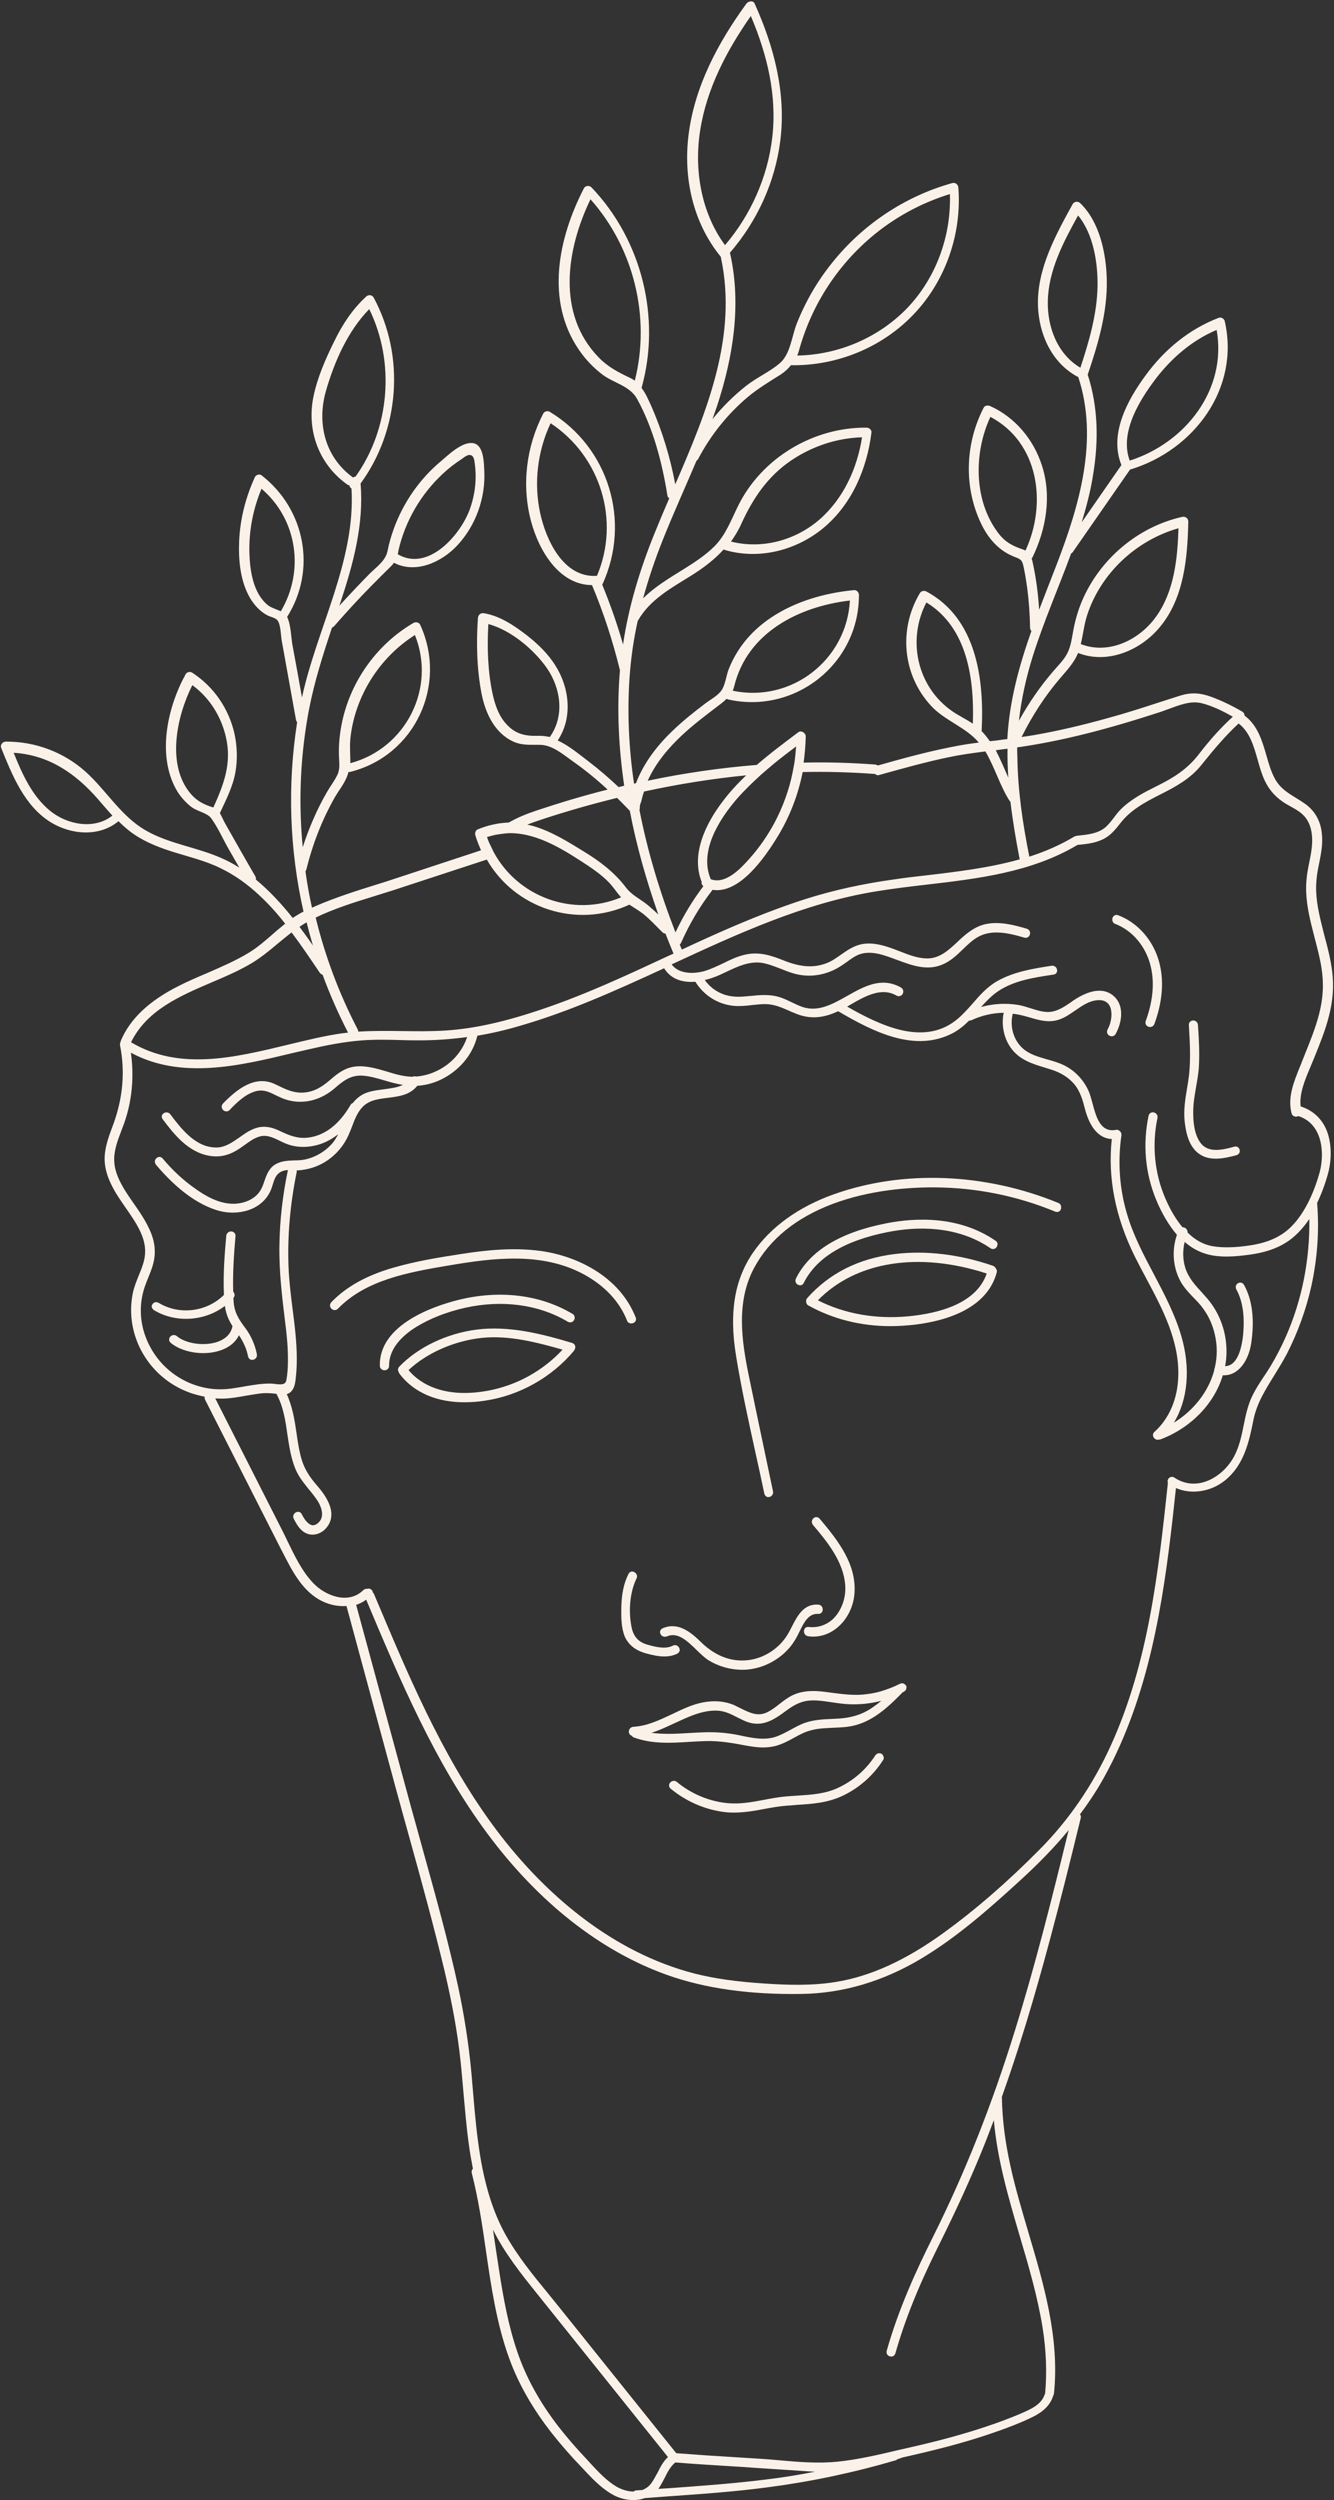 <?xml version="1.0" encoding="UTF-8" standalone="no"?><svg xmlns="http://www.w3.org/2000/svg" xmlns:xlink="http://www.w3.org/1999/xlink" fill="#faf2e9" height="1297.2" id="Layer_1" preserveAspectRatio="xMidYMid meet" version="1.1" viewBox="-0.8 -0.7 692.2 1297.2" width="692.2" x="0" xml:space="preserve" y="0" zoomAndPan="magnify"><rect x="-0.8" y="-0.7" width="692.2" height="1297.2" fill="#333333" stroke="none"/><g id="change1_1"><path d="M326.8,686c0.3,0,0.7-0.1,1-0.2c1.2-0.5,1.7-1.7,1.3-2.8v0c-8.5-21.7-31-32.1-49.3-34.6c-14.4-2-29-0.3-40.2,1.4 c-12.5,1.9-24.7,3.9-36.4,7.3c-13.9,4-24.4,9.9-32.1,17.9c-0.9,1-0.9,2.4,0.1,3.4c1,0.9,2.4,0.9,3.3,0 c14.6-15.1,36.8-18.9,56.4-22.3l0.7-0.1c23.8-4.1,48.8-7.1,70.3,4.4c7.6,4.1,17.7,11.5,22.7,24.2C324.9,685.5,325.8,686,326.8,686z" fill="inherit"/><path d="M548.4,623.5L548.4,623.5c-38-15.6-80.4-17.3-116.3-4.6c-18.4,6.5-33,17-42.2,30.4c-9.6,14.1-12.4,31-8.8,53.3 c2.7,16.7,6.4,33.6,10,50c1.6,7.1,3.2,14.5,4.7,21.7c0.2,0.8,0.7,1.4,1.4,1.7c0.2,0.1,0.5,0.1,0.7,0.1c0.6,0,1.2-0.2,1.7-0.7 c0.6-0.6,0.9-1.4,0.7-2.3c-1.4-6.5-2.7-13-4.1-19.5c-2.8-13.3-5.7-27.1-8.5-40.7c-3.6-17.7-6.7-38,2.8-55.7 c8-14.9,21.7-26,40.7-33.2c19.4-7.3,39.8-8.7,53.5-8.6c21.3,0.2,42.2,4.4,62.1,12.6c0.8,0.3,1.5,0.2,2.1-0.2c0.7-0.5,1-1.4,0.9-2.3 C549.8,624.6,549.2,623.8,548.4,623.5z" fill="inherit"/><path d="M342.7,848.1c0.7,0.5,1.6,0.6,2.5,0.3c5.6-2.5,10.6,2.3,15.4,7c2.1,2,4,3.9,6,5.2c5.2,3.3,11.5,5.1,17.7,5.1 c1.6,0,3.3-0.1,4.9-0.4c7.1-1.1,14.1-4.9,19-10.3c2.3-2.5,4.1-5.4,6-9.4c2.1-4.3,4.5-9.2,9.5-8.9c0.8,0.1,1.6-0.3,2-0.9 c0.5-0.7,0.5-1.7,0.2-2.5c-0.4-0.8-1.1-1.3-2-1.4c-7.7-0.6-11,5.9-13.9,11.6c-0.6,1.1-1.1,2.2-1.7,3.2c-4.3,7.6-12.3,13-20.9,14 c-11,1.3-19.3-4.3-24.3-9.2c-5.5-5.4-12.1-10.8-20.1-7.3c-0.7,0.3-1.2,0.9-1.3,1.7C341.6,846.7,342,847.6,342.7,848.1z" fill="inherit"/><path d="M334.8,857.3c3,0.8,6.1,1.5,9.1,1.5c2.3,0,4.6-0.4,6.8-1.5c0.7-0.4,1.2-1.1,1.2-1.8c0-0.9-0.4-1.7-1.2-2.2 c-0.7-0.5-1.6-0.5-2.4-0.1c-3.7,1.9-8.6,0.8-13.4-0.6c-4.4-1.3-6.9-4.1-7.9-8.6c-1.9-8.7-0.9-18.8,2.5-25.7 c0.7-1.4-0.1-2.7-1.2-3.3c-1.2-0.6-2.4-0.2-3,1c-2.4,4.8-3.5,10.1-3.7,16.9c-0.1,5.5-0.1,10.9,1.8,15.6 C325.4,852.9,329.1,855.8,334.8,857.3z" fill="inherit"/><path d="M418.8,843.5c-1.2-0.2-2.3,0.6-2.4,1.9c-0.2,1.3,0.6,2.7,2.2,2.9c0.8,0.1,1.6,0.2,2.5,0.2c4.6,0,8.9-1.6,12.6-4.7 c5.2-4.3,8.5-11.1,8.9-18.1c0.9-14.7-8.1-26.6-18.1-38.4c-0.5-0.6-1.3-0.9-2-0.8c-0.8,0.1-1.6,0.8-1.9,1.6 c-0.3,0.8-0.1,1.7,0.4,2.4c7.1,8.4,16,19,16.8,31.6c0.4,6.6-2.1,13.2-6.5,17.4C427.8,842.6,423.5,844,418.8,843.5z" fill="inherit"/><path d="M468.5,873.1c-0.7-0.5-1.6-0.5-2.4-0.1c-3.1,1.6-6.3,2.8-9.6,3.8s-6.5,1.5-9.9,1.8c-5.4,0.4-10.5-0.3-16-1 c-1-0.1-2-0.3-3-0.4c-5.4-0.7-11.6-1-17.3,1.8c-2.5,1.2-4.6,2.9-6.7,4.5c-2,1.6-3.9,3-6,4.1c-5.1,2.6-9.2,0.5-14.1-1.9 c-1-0.5-2-1-3-1.5c-4.9-2.2-10.4-2.7-16.4-1.6c-5.8,1.1-11.1,3.7-16.3,6.2c-6.6,3.1-12.9,6.1-20,6.5c-1.3,0.1-2.3,1.2-2.3,2.5 c0,1,0.6,1.9,1.5,2.1c0.3,0.5,0.7,0.8,1.3,1c9.4,3.4,19.3,2.8,28.8,2.2c2.7-0.2,5.6-0.3,8.3-0.4c7.3-0.2,14.4,1.1,20.7,2.3 c2.8,0.5,5.9,1,9,1c2.9,0,5.9-0.4,8.8-1.5c2.5-0.9,4.9-2.2,7.1-3.4c2.9-1.6,5.6-3.1,8.7-3.9c3.8-1.1,7.8-1.2,11.7-1.4 c2.4-0.1,4.9-0.2,7.4-0.5c11.8-1.5,20.1-9.1,28.4-17.5c0.1-0.1,0.2-0.2,0.2-0.3c0.3-0.1,0.6-0.3,0.9-0.5c0.8-0.4,1.2-1.1,1.2-1.8 C469.8,874.5,469.3,873.6,468.5,873.1z M451,885.9c-4.6,3-9.8,4.6-16.1,5.1c-1.3,0.1-2.6,0.1-3.9,0.2c-4.5,0.2-9.2,0.4-13.7,1.9 c-2.8,0.9-5.4,2.4-8,3.8c-2.2,1.2-4.5,2.4-6.8,3.3c-6.1,2.3-12.5,1-18.7-0.3l-0.4-0.1c-5.7-1.2-10.9-1.7-15.9-1.7c-0.5,0-1,0-1.5,0 c-3,0.1-6,0.2-8.9,0.4c-6.6,0.4-13.4,0.8-19.9-0.1c4.3-1.3,8.3-3.3,12.3-5.1c1.8-0.8,3.6-1.7,5.5-2.5c4.4-1.9,10.1-4.1,16.1-3.9 c4,0.1,7.2,1.7,10.7,3.5c1.2,0.6,2.4,1.2,3.7,1.8c8.6,3.8,14.9-0.2,21.7-5.3c4.8-3.6,8.7-5.2,13.3-5.3c3.5-0.1,7.1,0.5,10.5,1 c1.5,0.2,2.9,0.4,4.3,0.6c7.1,0.9,14.3,0.4,21.2-1.4C454.6,883.4,452.8,884.7,451,885.9z" fill="inherit"/><path d="M455.5,909c-0.9,0-1.6,0.4-2.1,1.1c-4.7,7.3-11.3,13.1-19.2,16.8c-6.8,3.2-13.7,3.6-21.1,4.1c-2.2,0.1-4.6,0.3-6.9,0.5 c-3.6,0.4-7.1,1-10.6,1.7c-6.4,1.2-12.5,2.3-18.9,1.7c-9.5-0.9-18.8-4.8-26.3-11c-0.7-0.6-1.6-0.7-2.4-0.4 c-0.8,0.3-1.5,1.1-1.6,1.9c-0.1,0.8,0.2,1.5,0.8,2c7.9,6.5,17.2,10.6,27,12c1.9,0.3,3.8,0.4,5.7,0.4c5.5,0,10.8-0.9,16-1.9 c3.8-0.7,7.7-1.4,11.7-1.7c1.7-0.1,3.3-0.2,5-0.4c8.2-0.5,15.9-1,23.8-4.7c8.5-4,15.8-10.4,21-18.5c0.5-0.7,0.5-1.5,0.1-2.2 C457.3,909.6,456.4,909,455.5,909z" fill="inherit"/><path d="M215.2,687.8c7.2-4.4,15.6-7.7,25.2-9.9c19.3-4.3,38.3-1.8,53.4,7.2c0.7,0.4,1.6,0.5,2.3,0.1c0.8-0.4,1.3-1.3,1.3-2.2 c0-0.8-0.4-1.6-1.2-2c-16.8-10-37.8-12.5-59.2-7.2c-12.4,3.1-41.2,12.7-40.7,34.2c0,1.3,1.1,2.3,2.4,2.3c0,0,0,0,0.1,0 c1.3,0,2.3-1,2.3-2.4C201,698.6,208.7,691.8,215.2,687.8z" fill="inherit"/><path d="M297.5,697.3c-0.3-0.6-0.8-1-1.5-1.2c-15-4.5-32.5-9.1-49.5-6.9c-15.6,2-30.5,9.2-40.1,19.2c-0.7,0.7-0.9,1.8-0.4,2.7 c0.1,0.2,0.2,0.5,0.3,0.7c3.5,4.9,13.2,15.1,33.9,15.1c3.2,0,6.7-0.2,10.5-0.8c17.8-2.6,34.7-12,46.3-25.9c0.2-0.3,0.4-0.6,0.5-0.9 C297.8,698.6,297.8,697.9,297.5,697.3z M252.9,720.8c-26.1,5-38-6-41.7-10.6c9.3-8.8,23.7-15.2,38-16.7c14.2-1.5,28.9,2.4,41.9,6.1 C281,710.5,267.5,718,252.9,720.8z" fill="inherit"/><path d="M515.8,643.1c-18.9-13-41.4-12.1-57-9c-23.8,4.7-39.5,14.3-46.6,28.6c-0.4,0.8-0.3,1.7,0.1,2.4c0.5,0.7,1.3,1.1,2.1,1.1 c0,0,0.1,0,0.1,0c0.8,0,1.4-0.5,1.8-1.3c6.5-13,21.1-21.9,43.5-26.3c14.6-2.9,35.7-3.7,53.4,8.4c0.7,0.5,1.5,0.5,2.2,0.2 c0.8-0.4,1.3-1.2,1.4-2.1C516.9,644.4,516.6,643.6,515.8,643.1z" fill="inherit"/><path d="M515.9,657.4c-0.3-0.6-0.8-1-1.4-1.3c-17.4-6-35.1-8.1-51.1-6.1c-18.7,2.3-33.9,10-45.3,22.8c-0.5,0.6-0.7,1.2-0.6,1.9 c0,0.8,0.4,1.6,1.2,2c12.6,7,27.1,10.7,42.5,10.7c4.3,0,8.6-0.3,13-0.8c23.7-3,38.3-12.4,42.2-27.1 C516.6,658.8,516.4,658,515.9,657.4z M470.5,682.3c-16.9,1.6-33.1-1.3-46.9-8.3c19.7-20.2,52.3-25.4,87.6-13.9 C505.8,675.8,486.2,680.8,470.5,682.3z" fill="inherit"/><path d="M674.1,573.4c-0.8-6.6,2.2-13.7,4.9-20.1c0.5-1.2,1-2.5,1.5-3.6l0.9-2.2c2.7-6.7,5.5-13.6,7.3-20.7 c2.1-8,2.7-15.7,1.8-23.1c-0.8-6.5-2.4-12.8-4.1-19c-0.4-1.6-0.8-3.2-1.2-4.8c-2.2-8.8-3.6-16.2-2.9-23.8c0.2-3,0.8-6,1.4-8.9 c1-5,2-10.1,1.4-15.4c-0.7-7.1-4.1-12.6-10-16.3c-1-0.7-2-1.3-3-1.9c-4.7-2.9-8.7-5.3-11.4-10.3c-2-3.7-3.2-7.9-4.4-12.1 c-2.2-7.6-4.5-15.5-11.3-20.6c0-0.8-0.4-1.5-1.1-2c-5.3-3.1-10.7-5.7-16.1-7.7c-6-2.2-10.7-2.4-16.4-0.6c-3.5,1.1-7.1,2.3-10.6,3.4 c-8.6,2.8-17.5,5.7-26.4,8.1c-13.9,3.9-26.5,6.8-38.5,8.9c-2.2,0.4-4.4,0.7-6.6,1c5.5-11,12.1-21.3,20.1-30.6c3.5-4.1,7.2-8,9.2-13 c15.2,6,32.5-1.3,42.5-13.5c12.5-15.1,14.3-35.8,14.7-54.7c0-1.7-1.6-2.8-3.2-2.4c-23,5.2-42.6,21.8-51.9,43.5 c-2.3,5.4-3.8,10.9-4.8,16.7c-0.7,3.9-1.3,8-3.4,11.5c-1.8,3.1-4.4,5.6-6.7,8.3c-6.9,8-12.8,16.6-17.9,25.8 c1.3-11.4,3.8-22.7,7.3-33.8c5.7-18,13.3-35.3,19.8-53c0.3-0.2,0.6-0.4,0.9-0.8c9.9-14.3,19.8-28.5,29.7-42.8 c0.2,0,0.3-0.1,0.5-0.1c32.7-10.1,56.6-42,48.6-76.9c-0.3-1.2-1.8-2.2-3.1-1.7c-15.4,5.9-28.2,16.5-37.9,29.8 c-9.5,12.9-19.1,30.5-12.6,46.6c-6.9,9.9-13.7,19.8-20.6,29.7c2.5-8.3,4.7-16.6,6-25.3c2.8-17.2,2.5-34.7-2.9-51.3 c5.4-15.9,10.3-32.4,9.9-49.4c-0.3-13.5-3.7-29.9-13.8-39.6c-1.1-1.1-3.1-0.9-3.9,0.5c-8.9,16.2-18.6,33.8-18,52.8 c0.5,14.6,7,29.3,20.2,36.6c0.2,0.1,0.5,0.2,0.7,0.3c10.7,32.5,0.6,66.6-11.2,97.3c-3,7.8-6.1,15.6-9.1,23.5 c-0.5-8.3-1.6-16.7-3.4-24.8c-0.1-0.7-0.3-1.2-0.5-1.8c0.1-0.2,0.3-0.3,0.4-0.5c7.2-14.8,10.1-32,4.9-47.9 c-4.3-13.4-13.9-24.9-26.8-30.7c-1.2-0.5-2.8-0.4-3.4,0.9c-9.6,18.6-10.4,41.1-1.3,60.1c3.9,8.1,9.5,14.4,18,17.5 c3.3,1.2,3.5,2.3,4.2,5.7c0.7,3.3,1.2,6.7,1.7,10.1c0.9,6.9,1.4,13.8,1.5,20.7c0,0.7,0.3,1.3,0.7,1.7 c-6.4,18.1-11.5,36.6-12.5,56.1c-1.8,0.2-3.6,0.4-5.4,0.7c-1.2,0.1-2.4,0.3-3.7,0.4c-1.3-1.9-2.7-3.7-4.3-5.3 c0.1-0.2,0.1-0.4,0.1-0.7c1.3-26.5-2.8-57.8-28.7-71.7c-1.2-0.6-2.7-0.3-3.4,0.9c-11.1,18.6-9,42.3,5.7,58.3 c7.2,7.9,18.1,11.1,24.9,19.2c-3.3,0.4-6.7,0.9-10,1.5c-14.4,2.6-28.7,6.5-42.4,10.4c-0.4-0.3-0.8-0.4-1.3-0.5 c-12.2-0.9-24.6-1.3-37.2-1c0.6-4.5,1-9.1,1.1-13.6c0-1.7-2.2-3.3-3.8-2.2c-7.3,5.5-14.7,11-21.6,17c-18.7,1.5-37.6,4.2-56.6,8.2 c4.1-9.1,10.6-16.9,18-23.8c5.5-5.1,11.4-9.6,17.3-14.1c2.2-1.7,4.1-3,5.6-4.6c0.2,0.1,0.5,0.2,0.7,0.3c34.8,7.9,68.1-18.5,68-54.2 c0-1.3-1.1-2.6-2.5-2.5c-26.7,2.5-54.7,14.5-65.1,41.1c-1.2,3.2-1.6,6.9-3.1,9.9c-1.7,3.4-6,5.5-9,7.8c-5.8,4.4-11.5,8.9-16.8,14 c-8.2,7.8-15.2,16.9-19.2,27.4c-0.3,0.1-0.6,0.1-1,0.2c-2.7-18.3-3.6-36.9-2.3-55.4c0.7-9.8,2.1-19.5,4.2-29 c0.1-0.1,0.1-0.2,0.2-0.3c6.3-11,17.6-17,28-23.5c6.3-4,11.8-8.2,16.4-13.3c0.1,0.1,0.3,0.1,0.4,0.2c17.7,5.3,37.1,0.4,51.2-11.2 c14.9-12.3,22.8-30.9,25.1-49.7c0.2-1.4-1.3-2.5-2.5-2.5c-27.7-0.3-54.6,15.8-66.8,40.8c-3.6,7.3-6.3,14.8-12.1,20.7 c-4.7,4.7-10.4,8.4-16,11.9c-7.4,4.6-15,9.1-21.1,15.2c2.8-10.2,6.2-20.3,10.2-30.3c5.5-13.8,11.7-27.4,17.5-41.1 c0.3-0.2,0.6-0.5,0.9-1c6.4-12.2,15.1-23.1,25.6-32c5.4-4.5,11.2-8,17.1-11.7c2.3-1.5,4-3.1,5.4-4.9c23.6,0.4,47-9,63.4-26.1 c16.8-17.4,25.3-41.9,23.5-66c-0.1-1.6-1.5-2.9-3.2-2.4c-24.4,6.8-46.3,21.4-62.1,41.1c-7.8,9.6-14,20.3-18.6,31.9 c-2.5,6.4-3.3,15.8-8.7,20.4c-5.2,4.5-11.9,7.4-17.4,11.7c-6.5,5.1-12.4,11-17.6,17.4c0.8-2.2,1.5-4.4,2.3-6.6 c8.4-25.5,12.8-52.7,6.9-79.2c0-0.2-0.1-0.3-0.2-0.5c14.2-16.4,23.5-36.7,26.2-58.2c3.1-24.6-3.2-48.7-13.3-71.1 c-0.8-1.9-3.3-1.3-4.3,0c-14.7,20.2-26.9,43-30,68.1c-2.8,22.4,2.3,45.6,16.7,63.2c9,41.2-7.3,80.5-23.6,118.1 c-2.6-13.9-6.7-27.5-12.4-40.5c-1.6-3.5-3-6.8-5.1-9.5c0,0,0,0,0,0c10.2-36.4,0.1-76.8-26-104.1c-1.1-1.1-3.2-0.9-3.9,0.5 c-13.3,25.8-20.1,58.2-2.6,83.8c3.4,5,7.6,9.4,12.4,13c6,4.4,14,5.7,17.8,12.5c8.3,15.1,13,33,15.7,50c0.1,0.8,0.5,1.3,1,1.5 c-2.7,6.2-5.3,12.4-7.8,18.6c-7.5,18.6-13.3,37.6-16.2,57.3c-3-10.5-6.6-20.8-10.8-31c0.1-0.1,0.1-0.2,0.2-0.4 c14.8-32.5,3.2-70.8-27.4-89.3c-1.1-0.7-2.8-0.3-3.4,0.9c-8.9,17.2-11.3,37.3-6.3,56c4,14.9,14.4,32.9,31.6,33 c6,14.3,10.8,29.1,14.5,44.2c-1.7,19.9-0.7,40.1,2.2,59.9c-0.9,0.2-1.9,0.5-2.9,0.7c-5-4.7-10.2-9.2-15.7-13.4 c-5-3.8-10.1-8.1-15.9-10.8c7.8-11.6,6.2-27.1-1.1-38.7c-3.9-6.3-9.3-11.5-15.1-16c-6.5-5-13.8-9.9-22-11.3c-1.7-0.3-3,0.7-3.2,2.4 c-0.9,13.1-0.6,26.5,1.9,39.4c2,10.1,6.8,20.5,16.7,24.9c4.8,2.1,9.2,1.4,14.2,1.6c6.1,0.3,11.6,5.1,16.4,8.5 c6.4,4.5,12.4,9.4,18.1,14.7c-12.4,3.1-24.7,6.8-37,10.9c-4.8,1.6-9.8,3.6-14.3,6.2c-5.5,0.2-11,1.4-16.2,3.6 c-1,0.4-1.4,1.9-1.2,2.8c0.8,2.8,1.9,5.4,3,8l-44,14.5c-3.5,1.2-7.1,2.3-10.6,3.4c-10.3,3.2-20.9,6.6-30.9,10.9 c-0.8,0.3-1.5,0.7-2.2,1c-1.4-6.2-2.5-12.5-3.4-18.9c0.2-0.3,0.4-0.6,0.5-1c3.2-13.1,8.1-25.7,14.8-37.5c2.4-4.1,5.9-8.2,7-13 c0.3,0,0.6,0,1-0.1c33.5-8.4,50.6-45.2,36.2-76.4c-0.6-1.2-2.3-1.5-3.4-0.9c-19.4,11.3-33.2,31-37.4,53c-1,5.3-1.5,10.7-1.3,16.1 c0.1,3.4,0.7,6.7-0.9,9.9c-1.5,3.1-3.7,5.9-5.4,8.9c-5.2,9-9.3,18.6-12.5,28.5c-0.5-5-0.8-10-1-15c-0.7-18.8,0.7-37.7,4.2-56.2 c2.8-14.6,7.3-28.7,12-42.8c0.4-0.1,0.7-0.3,1.1-0.7c6.2-7.1,12.6-14.1,19.2-20.8c3.5-3.6,7.1-7.1,10.7-10.7 c0.4-0.4,0.8-0.9,1.1-1.4c11.3,5.9,24.8-0.3,32.9-9c9.6-10.3,14.7-24.6,14-38.6c-0.2-4.3-0.2-13.9-6.1-14.5 c-5.6-0.6-12.5,6.1-16.5,9.5c-11,9.2-19.4,21.4-24.3,34.8c-1.4,3.8-2.5,7.7-3.3,11.7c-1,5.1-5.8,8.3-9.4,11.9 c-5.3,5.4-10.5,10.9-15.6,16.5c0.2-0.6,0.4-1.2,0.6-1.8c6.6-19.9,12.2-40.5,10.4-61.6c20.3-27.8,23.2-66.1,6.8-96.5 c-0.8-1.5-2.8-1.6-3.9-0.5c-7.1,6.5-12.4,14.6-16.6,23.3c-4.5,9.1-8.8,18.9-10.8,28.9c-3.5,17.5,3,34.9,17.6,45.3 c0.4,0.3,0.8,0.4,1.1,0.4c0.1,0.7,0.5,1.3,1.1,1.7c2.2,37.5-17.9,72.4-25.7,108.4c-1.6-9-3.2-18-4.9-27c-0.8-4.4-0.8-10.6-2.8-14.8 c0,0,0,0,0,0c15.4-24.4,9.4-55.9-13.3-73.5c-1-0.8-2.9-0.2-3.4,0.9c-4.8,10.5-7.7,21.7-8.2,33.3c-0.4,10,0.6,21.1,5.9,29.9 c2.2,3.5,5.1,6.7,8.8,8.6c1.9,1,4.6,1.2,5.6,3.2c1.3,2.6,1.3,7,1.8,9.9l7.4,41.1c0.1,0.5,0.3,0.9,0.6,1.2 c-5.1,32.6-4,66.1,3.3,98.3c-2,1-3.8,2.1-5.6,3.3c-5.8-7.3-12.1-14.1-19.1-19.9c0.1-0.5,0-1.1-0.3-1.7 c-5.3-9.1-10.5-18.3-15.7-27.5c-0.9-1.6-1.7-3.6-2.7-5.3c3.2-6.9,6.8-13.8,8.1-21.4c1.1-6.5,0.9-13.2-0.5-19.7 c-2.9-13-10.7-24.5-22-31.8c-1.1-0.7-2.8-0.3-3.4,0.9c-9.3,16.9-14.8,41.3-5.1,59.3c2,3.7,4.8,6.9,8.1,9.5c3,2.3,8.4,3.1,10.4,6 c3.5,4.9,6,10.7,9,15.9c1.8,3.2,3.7,6.4,5.5,9.6c-2.7-1.7-5.5-3.3-8.5-4.6c-13-6-27.8-7.6-40.2-14.8c-12.8-7.4-20.3-20.7-31.1-30.4 c-11.4-10.2-26.2-15.7-41.4-15.6c-1.5,0-3,1.6-2.4,3.2c5.7,14.1,12,30,25.5,38.5c10.7,6.7,25.4,7.9,35.4-0.4c1.8,1.8,3.6,3.4,5.6,5 c6.4,5,13.9,8.1,21.7,10.6c8.7,2.8,17.7,4.8,25.9,8.9c7.2,3.5,13.7,8.2,19.5,13.6c5,4.6,9.6,9.7,13.8,15.1 c-0.3,0.2-0.6,0.4-0.9,0.7c-2,1.6-4,3.3-5.9,5c-3.8,3.3-7.6,6.6-12,9.3c-6.9,4.2-14.4,7.4-21.7,10.6c-5,2.1-10.1,4.3-15,6.8 c-15.2,7.7-24.9,16.9-29.7,28.1c-0.1,0.2-0.2,0.5-0.2,0.8c-0.3,0.5-0.4,1.1-0.3,1.8c2.7,13.6,1.5,27.3-3.5,41l-0.5,1.3 c-2,5.4-4.1,11.1-4,17.1c0.1,4,1.2,8.2,3.4,12.7c2.1,4.4,4.9,8.4,7.6,12.3c2.7,3.9,5.6,8,7.6,12.4c2.4,5.1,3,10,1.9,14.6 c-0.6,2.7-1.7,5.4-2.8,8c-1.2,3-2.4,6-3.1,9.3c-4.4,22,8.5,44.2,30.1,51.7c2.3,0.8,4.8,1.4,7.2,1.9c-0.1,0.5,0,1,0.2,1.5l39.3,77.4 l1,1.9c4.5,8.8,9.5,18.9,18.6,24.3c4.4,2.6,9.6,3.9,14.5,3.5l25.7,95c2.4,8.7,4.8,17.6,7.2,26.1c6.2,22.3,12.5,45.4,18,68.3 c4,17.1,6.8,32.4,8.3,46.9c0.6,5.4,1,11,1.5,16.3c0.8,8.6,1.5,17.4,2.7,26.1c0.6,4.8,1.4,9.1,2.2,13.3c-0.6,0.6-0.8,1.4-0.6,2.2 c3.4,13.3,5.5,27.2,7.4,40.6c2.7,18.5,5.5,37.6,12,55.5c4.8,13.3,12.3,26.4,22.3,39.1c4.6,5.8,9.7,11.7,15.8,18l1.4,1.5 c4.6,4.9,9.5,9.9,15.6,12.9c3,1.4,6.2,2.1,9.3,2.1c2.1,0,4.1-0.3,5.9-1c4-0.3,8-0.6,12-0.9c17-1.2,34.6-2.4,51.8-4.7 c22.3-2.9,44.6-7.6,66.4-14c0.4-0.1,0.7-0.3,1-0.6c0.8-0.2,1.6-0.5,2.3-0.8l0.4-0.1c2.2-0.5,4.4-1,6.5-1.5 c15.6-3.6,28.3-7.1,39.9-11.1c8.2-2.8,14.3-5.2,19.8-7.8c4.5-2.1,9.8-5.2,11.8-11.3c0-0.1,0.1-0.2,0.1-0.3c0.2-0.3,0.3-0.7,0.4-1.1 c3-28.9-5.3-56.8-13.3-83.8c-3.3-11.3-6.8-22.9-9.3-34.4c-2.8-12.7-4.2-24.1-4.4-34.9c0-0.3,0-0.5-0.1-0.7 c8.6-24.1,16.6-50.3,25.2-82.5c5.4-20.1,10.4-40.2,15.8-62.4c0.2-0.7,0-1.4-0.4-1.9c4.7-6.3,8.8-12.5,12.4-19 c23.6-42.5,30.8-91.8,35.7-134.7c0.6-5.2,1.1-10.4,1.7-15.6c8,3.5,18.1,2,25.5-4c10-8.1,12.5-20.4,14.7-31.3 c1.7-8.6,6.2-15.7,10.9-23.3c2.2-3.6,4.5-7.3,6.5-11.1c5.7-11.2,10-23.1,12.7-35.3c3-13.8,4.1-28,3-42.2c0-0.2,0-0.4-0.1-0.6 c2.2-4.6,4.1-9.6,5.6-15c2-7.1,2-14.8,0-21.1C686,580.7,681.1,575.6,674.1,573.4z M563.3,318.5c7.1-21.8,25.5-38.9,47.4-45.1 c-0.5,15.9-2.2,32.9-11.8,46.1c-8.7,12-24.5,19.6-38.9,14C561.2,328.6,561.7,323.5,563.3,318.5z M599,195.7 c8.3-10.8,18.9-19.9,31.5-25.2c5.5,30.9-16.2,58.6-45.1,67.8C580,223.7,590.5,206.9,599,195.7z M559.8,190.1 c-11.9-7-17.2-21.1-16.9-34.5c0.3-16,8.1-30.7,15.7-44.5c8.1,9.8,10.3,24.9,10.1,36.9C568.4,162.4,564.3,176.5,559.8,190.1z M531.3,285c-0.5-0.3-1-0.5-1.6-0.7c-5.3-1.8-9-3.8-12.5-8.4c-12.8-16.8-12.8-41.6-4.1-60.3C538.3,228.9,542.6,260.6,531.3,285z M504,374.8c-3.3-2.2-7-4-10.3-6.2c-18.6-12.6-24-37.2-13.8-56.7C501.2,324.9,504.8,351.6,504,374.8z M380.2,355.3 c6.8-27.8,33.5-41.3,60-44.4c-1.6,30.7-30.3,53.2-60.8,46.8C379.7,356.9,380,356.1,380.2,355.3z M383.9,271 c6.1-13.3,13.7-24.6,26-32.9c10.9-7.3,23.5-11.5,36.6-11.9c-2.5,16.1-9.6,31.8-22.1,42.7c-12.5,10.8-29.8,15.5-45.9,11.4 C380.5,277.5,382.4,274.4,383.9,271z M414.2,179.7c7.1-24.6,22-46.3,42.5-61.7c10.7-8,22.7-14.1,35.4-18 c0.7,21.7-7.1,43.4-22.2,59.2c-14.9,15.4-35.7,24.2-57,24.6C413.4,182.5,413.8,181.2,414.2,179.7z M375.4,126.5 c-12.4-16.9-16.1-39-12.9-59.5c3.4-21.8,13.8-41.5,26.3-59.4c8.5,20,13.7,41.4,11.1,63.2C397.5,91.2,388.8,110.8,375.4,126.5z M328.6,196.8c-0.7-0.5-1.5-0.9-2.4-1.4c-6.2-2.9-11.7-5.8-16.5-10.8c-21.8-22.6-16.6-56-4.1-81.9 C328.1,128,336.9,163.9,328.6,196.8z M308.7,298.1c-17.1,1-26.1-18.4-29.2-32.5c-3.4-15.7-1.4-32.2,5.4-46.7 c25.9,17.1,36.2,50.4,24.1,79.1C308.9,298.1,308.8,298.1,308.7,298.1z M278.2,381.1c-6.3,0.2-11.4-0.9-15.9-5.7 c-4.1-4.2-6.1-9.9-7.4-15.6c-2.6-11.9-3-24.5-2.3-36.7c11.8,3.2,23.7,13.3,30.4,22.9c7.3,10.6,9.2,24.9,1.5,35.7 C282.4,381.3,280.3,381,278.2,381.1z M181,382.5c2.3-21.8,15-42,33.5-53.7c11.1,27.6-4.7,58.8-33.5,66.5 C181,391,180.6,386.7,181,382.5z M206,284.7c3.5-15.1,11.6-29,23-39.6c3-2.8,6.2-5.3,9.6-7.5c1.5-1,3.2-2.7,5-2.1 c1.9,0.7,1.8,3.7,2.1,5.6c0.9,7.8-0.2,15.8-3,23.2c-5.1,13.1-21.5,31.7-37.1,22.6C205.7,286.2,205.9,285.5,206,284.7z M168.4,201.9 c4.3-14.9,11.3-30.9,22.4-42.2c13.5,27.6,10.7,61.9-7.1,86.9c-0.5,0-0.9,0.2-1.3,0.5c0,0,0,0-0.1-0.1 C167.7,236.4,163.5,218.7,168.4,201.9z M144.9,316.5c-2.2-1.1-4.8-1.7-6.7-3.2c-7.7-6.2-9.3-17.9-9.6-27.1 c-0.3-11.4,1.9-22.8,6.3-33.3C153.4,268.7,157.4,295.5,144.9,316.5z M98.1,411.1c-12.6-14.9-7.3-40,0.9-56.3 c9,6.6,15.1,16.4,17.5,27.3c3,13.3-1.2,24.3-6.6,36.2C105.1,416.8,101.4,415,98.1,411.1z M25.3,420.1c-9.4-7.6-14.6-19.2-19-30.2 c17.9,1.1,31.8,10.4,43.6,23.9c2.5,2.9,5,5.8,7.6,8.7C48.2,429.9,34.2,427.3,25.3,420.1z M527,387.1c0.7-0.1,1.4-0.2,2.1-0.3 c21.4-3.2,43.8-8.8,72.6-18.2c1.4-0.5,2.8-1,4.4-1.6c5.4-2,11-4.1,16.3-2.9c5.9,1.4,11.8,4.4,16.5,7.1c-6.2,5.6-11.9,12-17.6,19.4 c-6.1,8-13.6,12.4-20.7,16l-1.4,0.7c-6.4,3.2-13,6.6-18.3,11.8c-1.3,1.3-2.5,2.8-3.6,4.3c-1.5,2-3,3.9-4.8,5.4 c-3.9,3.1-9.1,3.6-14.1,4.1c-0.1,0-0.2,0-0.4,0.1c-0.4,0-0.8,0.1-1.2,0.3c-7.5,4.5-15.4,7.9-23.5,10.5c-3.4-17.1-6-34.4-6.2-51.8 C527,390.3,527,388.7,527,387.1z M522,387.8c0,0.1,0,0.2,0,0.4c-0.1,4.9,0.1,9.7,0.4,14.6c-2.1-4.7-4.1-9.6-6.5-14.2 C517.9,388.3,519.9,388,522,387.8z M415.7,399.9c12.6-0.3,25.2,0.1,37.6,1c0.6,0.6,1.4,0.8,2.2,0.5c11.9-3.3,24.2-6.8,36.5-9.3 c6.1-1.3,12.3-2.1,18.5-2.9c4.8,8.1,7.4,17.4,12.4,25.4c0.2,0.3,0.4,0.5,0.6,0.7c1.2,10,2.9,20,4.8,29.9 c-15.7,4.4-32.3,6.4-48.5,8.3c-5.2,0.6-10.7,1.2-15.9,2c-16.9,2.3-32.3,5.7-47.1,10.4c-13.3,4.3-27.1,9.6-44.7,17.4 c-6.4,2.8-12.8,5.8-19.1,8.7c-0.4-0.9-0.7-1.8-1.1-2.6c0.3-0.2,0.5-0.5,0.7-0.9c4.3-9.7,9.7-18.9,16.2-27.3c0-0.1,0.1-0.1,0.1-0.2 c14,2.3,27.1-16.8,33.3-26.8C408.8,423.6,413.3,412,415.7,399.9z M394.5,400.9l6.1-5.2c3.8-3.1,7.7-6.1,11.7-9.1 c-0.2,2.9-0.5,5.8-0.9,8.6l-0.9,4.8c-1.8,9-5,17.8-9.3,26c-3.6,6.7-7.9,13-13,18.7c-4.6,5.2-12.5,13.7-20.2,10.8 c-6.1-14.3,4.1-30.6,13.3-41.4C385.4,409.4,389.9,405.1,394.5,400.9z M331.2,418.4v-1c0.2-0.5,0.3-1,0.4-1.5c0.2-0.2,0.4-0.6,0.4-1 c0.4-1.7,0.8-3.3,1.4-4.9c17.9-3.9,35.7-6.7,53-8.4c-4.4,4.2-8.5,8.6-12.1,13.4c-8.9,11.6-16.7,27.6-11,41.9 c-0.2,0.8,0.1,1.6,0.9,2.2c-5.7,7.5-10.5,15.5-14.5,24c-8-20.6-14.5-41.9-18.7-63.6C331.1,419.3,331.2,418.9,331.2,418.4z M280.9,424.3c12.5-4.1,25.4-7.8,38.5-11c2.2,2.2,4.4,4.4,6.6,6.7c3.5,18.3,8.6,36.2,14.8,53.8c-1.8-1.7-3.6-3.3-5.5-4.9 c-3.8-3.1-8.3-5.1-11.3-9.1c-5.8-7.7-13.3-13.4-21.4-18.4c-8.3-5.1-17-10.6-26.4-13.4c-1.1-0.3-2.2-0.6-3.4-0.8 C275.5,426.1,278.2,425.2,280.9,424.3z M256.1,432.5c0,0,5.6-1,8.3-0.9c14.3,0.2,27.8,8.9,39.8,16.8c3.7,2.5,7.3,5.1,10.4,8.2 c2.6,2.5,4.5,5.7,6.9,8.3c-25.1,10.5-53.6-0.3-66.1-23.4l-2.5-5.2c-0.4-0.9-0.7-1.8-1-2.7C253.4,433.2,254.8,432.8,256.1,432.5z M193.1,464.4c3.3-1,6.6-2.1,9.9-3.1l48.8-16c14.4,25.2,46.4,36.1,74,23.4c2.4,1.6,5,3.1,7.3,4.9c3.5,2.9,6.6,6.2,9.8,9.4 c0.5,0.5,1,0.7,1.6,0.7c1.3,3.4,2.7,6.8,4.1,10.2c0,0.1,0.1,0.1,0.1,0.2c-0.9,0.4-1.8,0.8-2.7,1.2c-20.8,9.7-42.2,19.7-64.2,27.2 c-19.8,6.8-36,10.5-51.2,11.5c-7.5,0.5-15.2,0.4-22.6,0.3c-7.5-0.1-15.2-0.2-22.9,0.3c0-0.4-0.1-0.8-0.3-1.2 c-9.6-18.4-16.9-37.9-21.8-58C172.5,470.8,183,467.5,193.1,464.4z M158.3,477.9c1,4,2.1,8.1,3.3,12c-2.3-3.3-4.6-6.5-7-9.7 C155.8,479.4,157,478.6,158.3,477.9z M109.1,509c6.4-2.7,13.1-5.6,18.9-8.9c5.8-3.2,10.8-7.4,15.7-11.5c2.2-1.8,4.5-3.7,6.8-5.5 c5.1,6.8,9.9,13.9,14.6,20.9c0.4,0.6,1,0.9,1.5,1.1c3.8,10.3,8.2,20.3,13.2,30c-0.9,0.1-1.8,0.2-2.7,0.3c-9.3,1.3-18.7,3.6-28.6,6 c-27.7,6.7-56.3,13.6-81.3-1.3C75.3,523.5,92.5,516.1,109.1,509z M103.9,719c-11.3-2.8-21-10.2-26.6-20.5 c-5.4-9.8-6.5-20.9-3.1-31.2c0.6-1.7,1.2-3.4,1.9-5c1.4-3.5,2.9-7.1,3.3-11.1c0.4-4-0.2-8.1-1.9-12.3c-2.2-5.4-5.5-10.3-8.8-15 c-1.7-2.4-3.4-4.9-5-7.5c-2.2-3.7-4.9-8.7-5.2-14.2c-0.4-5.6,1.7-11,3.7-16.3c0.5-1.2,0.9-2.5,1.4-3.7c4.1-11.6,5.3-24.2,3.5-36.7 c26,14.1,56.5,6.8,83.5,0.3c3.1-0.7,6.1-1.4,9.1-2.1c8.2-1.9,17.9-3.9,27.8-4.6c7-0.5,14.1-0.3,21-0.1c2.3,0.1,4.5,0.1,6.8,0.1 c8.6,0.1,17.4-0.5,26.3-1.7c-2.5,7.5-8.1,13.9-15.6,17.5c-3.4,1.7-7.2,2.7-10.9,3c-0.6-0.2-1.2-0.2-1.8,0.1h0c-0.1,0-0.2,0-0.3,0 c-4.3-0.1-8.6-1.3-12.7-2.6c-1-0.3-2.1-0.6-3.1-0.9c-4.3-1.2-9.4-2.5-14.4-1.7c-4.5,0.7-8,3.1-11.9,6.5c-3.8,3.3-8,6.4-13.9,6.9 c-5.1,0.4-9-1.4-13.5-3.6c-0.6-0.3-1.1-0.5-1.7-0.8c-10.4-4.9-19.9,2.9-26.9,10.1c-0.9,1-0.9,2.4,0.1,3.4c1,0.9,2.4,0.9,3.3,0 c4-4.2,8-8,13-9.6c4.2-1.4,7.4,0.1,11,1.9c1.1,0.5,2.3,1.1,3.5,1.6c8.9,3.6,18.9,1.7,26.8-5c4.4-3.8,8.2-7,14.3-6.8 c4,0.2,8,1.4,11.8,2.5c1.5,0.5,3.1,0.9,4.6,1.3c1.7,0.4,3.4,0.8,5,1c-2.8,1.4-6.3,1.8-9.9,2.3c-3.9,0.5-8,1-11.2,2.8 c-1.9,1.1-3.5,2.5-4.9,4.3c-0.5,0.2-0.9,0.5-1.2,1c-4.1,7.1-11.2,15.8-22.3,17c-5.5,0.6-9.8-1.3-14.7-3.6 c-2.7-1.3-6.4-2.6-10.5-1.8c-3.9,0.8-7.1,3.1-10.2,5.3c-3.6,2.5-7,4.9-11.3,5.2c-0.3,0-0.5,0-0.8,0c-10.7,0-18.2-9.9-23.7-17.2 c-0.5-0.7-1.4-1.1-2.3-1c-0.9,0.1-1.7,0.7-2,1.4c-0.3,0.7-0.2,1.5,0.3,2.1c5.5,7.3,13.1,17.4,24.8,19.1c4.5,0.7,8.8-0.2,12.9-2.5 c1.6-0.9,3.2-2,4.7-3.1c2.4-1.7,4.6-3.4,7.3-4.3c3.9-1.4,7.3,0.2,11,2c1,0.5,2,1,3,1.4c4.5,1.9,9.7,2.3,14.9,1.2 c4.4-0.9,8.6-2.9,12.5-6c-0.9,1.7-1.9,3.4-3.1,4.8c-3.8,4.3-8.9,7.3-14.5,8.4c-1.6,0.3-3.4,0.4-5.2,0.4c-3.5,0.1-7.1,0.3-10.2,2.3 c-3.1,2.1-4.2,5.3-5.3,8.4c-0.5,1.6-1.1,3.2-1.9,4.6c-3.1,5.4-9.7,7.3-14.5,7.2c-7.6-0.1-14.6-4.3-19.7-8 c-6-4.2-11.6-9.4-16.7-15.5c-0.5-0.6-1.3-0.9-2-0.8c-0.8,0.2-1.6,0.8-1.9,1.6c-0.3,0.8-0.1,1.7,0.4,2.4 c10.8,12.8,21.7,20.8,32.5,23.9c10,2.8,22.9-0.1,27.3-11.1c0.3-0.8,0.6-1.6,0.8-2.4c0.7-2.2,1.4-4.5,3.1-5.9c1.3-1.1,3-1.6,4.8-1.7 c-2.7,12.9-4.2,25.8-4.4,38.5c-0.3,13.9,1.4,27.5,3,40.7c0.8,6.3,1.5,13.1,1.4,19.9c0,3.2-0.2,6.6-0.8,9.9c-0.5,2.5-2.6,2.4-5.9,2 c-0.8-0.1-1.5-0.2-2.2-0.2c-4.5-0.1-8.9,0.7-13.2,1.4c-1.6,0.3-3.2,0.6-4.8,0.8C115.2,720.6,109.5,720.4,103.9,719z M337.5,1287.3 c-1.3,1.9-2.9,3.2-5,4l-3.1,0.2c-0.5,0-1,0.2-1.4,0.6c-2.9,0-6-0.9-8.8-2.5c-5.2-3-9.5-7.7-13.7-12.2c-0.6-0.7-1.3-1.4-1.9-2.1 c-5.6-5.9-10.4-11.5-14.6-16.9c-9.7-12.5-16.9-25.6-21.4-38.9c-4.5-13.2-7.1-26.9-9.6-43.3c-0.4-2.9-0.9-5.7-1.3-8.5 c-0.6-3.8-1.1-7.7-1.7-11.5c6,12.1,14.4,22.7,22.6,32.9l68.2,85.1c-2.5,2.3-4,5.3-5.4,8.1C339.4,1284,338.5,1285.8,337.5,1287.3z M396.2,1285.9c-16.7,2.1-33.8,3.3-50.4,4.5l-5,0.3c1.3-1.8,2.3-3.8,3.3-5.7c1.5-3.1,3-5.9,5.5-8c9.8,0.8,19.8,1.4,29.4,2 c4,0.2,8,0.5,12,0.8l23,1.5c2.7,0.2,5.4,0.4,8.1,0.5C413.4,1283.5,404.8,1284.9,396.2,1285.9z M525.9,1052.7 c-12,38.8-25.9,73.8-42.5,107.1c-8.4,16.8-17.8,37-24.1,59.3c-0.2,0.8,0,1.6,0.5,2.2c0.6,0.6,1.6,0.9,2.4,0.7 c0.8-0.2,1.4-0.8,1.6-1.6c4.8-16.9,11.7-34.3,21.9-54.8c10.1-20.3,17.2-36,23.3-51c2-4.9,3.9-10,5.9-15.2 c1.8,20.6,7.7,40.6,13.4,60c4.6,15.5,9.3,31.5,11.9,47.7c1.9,12,2.3,23.5,1.3,34.2c-0.1,0.2-0.2,0.4-0.3,0.6 c-1.7,5.1-7.2,7.5-12,9.6c-5.8,2.5-12,4.8-18.9,7.1c-10.9,3.6-22.7,6.9-37.2,10.2c-2.3,0.5-4.7,1.1-7,1.6 c-10.6,2.5-21.5,5.1-32.3,6.2c-9.8,1-20,0.2-29.9-0.7c-3.3-0.3-6.8-0.6-10.1-0.8c-4.3-0.3-8.5-0.5-12.8-0.8 c-10.1-0.6-20.6-1.3-30.9-2.1l-61.1-76.2c-1.8-2.3-3.7-4.5-5.5-6.8c-7.9-9.6-16-19.6-22.1-30.6c-6.1-11-10.3-24.2-13-40.4 c-1.8-10.9-2.8-22-3.7-32.9c-0.3-3.5-0.6-7-0.9-10.5c-1.4-15.2-3.8-30.3-6.9-44.8c-5.1-23.4-11.6-46.8-17.9-69.5 c-2.1-7.7-4.3-15.6-6.5-23.5L184,832c1.9-0.6,3.7-1.5,5.2-2.7c17.5,41.6,35.6,84.6,62.9,121.4c26.5,35.7,58.8,61.1,93.4,73.4 c19.8,7,42.6,10.2,69.6,9.8c21.6-0.3,42.6-6.6,62.4-18.5c18.6-11.2,35-25.7,51.5-40.8c9.6-8.8,17.7-17.2,24.7-25.7 C544.7,985.9,536.2,1019.5,525.9,1052.7z M666.3,693.1c-2.3,5.2-5,10.4-7.9,15.2c-1.1,1.8-2.3,3.7-3.5,5.4 c-1.9,2.9-3.9,5.9-5.5,9.1c-2.7,5.2-3.8,10.8-4.9,16.2c-1.1,5.5-2.3,11.1-5,16.1c-3.6,6.7-10,11.9-16.6,13.5 c-5.1,1.2-10,0.3-14.3-2.6c-0.9-0.6-1.9-0.5-2.7,0.1c-0.8,0.7-1,1.7-0.7,2.7c-4.9,46-10.1,93.5-29.7,136.4 c-9.3,20.4-21.7,38.5-36.8,53.7c-16.5,16.7-33.2,31.2-49.6,43.1c-19.8,14.4-38.2,22.8-56.3,25.7c-12.3,2-25,1.6-36.9,0.8 c-14.2-0.9-25.6-2.5-36-5.1c-43.8-11.2-76.1-41.5-95.5-64.9c-28.6-34.6-47.4-76.1-64.2-115.7c-2.3-5.4-4.6-10.9-6.9-16.3 c-0.1-0.3-0.3-0.6-0.6-0.8c-0.1-0.6-0.3-1.1-0.7-1.5c-0.5-0.4-1.1-0.7-1.7-0.6c-0.2,0-0.5,0.1-0.7,0.1c-0.7-0.1-1.3,0.2-1.9,0.7 c-7.9,7.7-19.7,2.7-25.6-3.3c-6.1-6.2-10-14.5-13.9-22.5c-1-2.1-2-4.2-3.1-6.3l-34.2-67.4c1.4,0.1,2.7,0.1,4.1,0.1 c4-0.1,7.9-0.8,11.8-1.5c2.6-0.4,5.2-0.9,7.8-1.2c2.7-0.3,5.2-0.1,8,0.2c3.6,6.5,4.7,13.8,5.7,21c0.9,5.9,1.8,12.1,4.1,17.8 c1.7,4.2,4.4,7.4,6.9,10.6c1.6,1.9,3.2,3.9,4.6,6c1.1,1.7,4.5,7.7,0.6,11.4c-1.1,1.1-2.2,1.5-3.3,1.4c-1.8-0.3-3.8-2.4-5.4-5.7 c-0.6-1.2-1.8-1.6-3-1c-1.1,0.5-1.9,1.9-1.2,3.3c1.7,3.4,3.7,6.7,7.3,7.9c3.4,1.1,7.2-0.2,9.7-3.2c6.9-8.3-2.1-18.6-5-22 c-3.9-4.5-6.2-8.3-7.6-12.5c-1.3-4-2-8.3-2.6-12.2l-0.3-2.1c-1-6.9-2.1-14-5.1-20.5c0.9-0.3,1.6-0.7,2.3-1.4c1.7-1.8,2-4.2,2.3-6.3 l0-0.2c0.4-3.2,0.6-6.7,0.6-10.3c0-8.8-1.1-17.6-2.2-26.1c-0.9-7.1-1.8-14.6-2.1-21.9c-0.6-16.2,0.9-32.6,4.2-48.8 c0.1-0.4,0.1-0.8,0-1.1c0.1,0,0.3,0,0.4,0c5.7-0.3,11.1-2.1,15.6-5.2c4.7-3.2,8.4-7.6,10.8-12.8c0.7-1.5,1.3-3.1,1.9-4.6 c1.4-3.8,2.9-7.7,5.7-10.5c3.4-3.4,8.1-4,13.2-4.6c5.5-0.7,11.2-1.4,15-6.2c4.9-0.3,9.6-1.7,14-4.1c8.7-4.8,15-12.7,17.2-21.9 c7.2-1.2,14.6-2.9,22-5.1c25-7.2,48.7-17.8,74.9-29.9c3.2,5.2,8.8,7.6,16.2,7c4.4,7.1,11.7,11.7,19.8,12.5c3.2,0.3,6.5,0,9.6-0.4 c2.2-0.2,4.5-0.5,6.6-0.5h0.1c4.8,0,8.8,1.8,13.1,3.7c0.6,0.3,1.2,0.6,1.9,0.8c7.6,3.4,14.7,3.1,23-0.8 c18.6,10.9,40.1,21.7,59.8,11.2c2.7-1.5,5.3-3.5,8.1-6.3c0.4,0,0.8-0.1,1.2-0.2c5.3-2.5,11-3.8,16.8-3.9c-1.3,6.2,0,13,3.7,18.2 c4.5,6.3,11.2,8.3,17.8,10.3c1.2,0.4,2.3,0.7,3.5,1.1c4.9,1.6,8.6,4,11.5,7.3c3.3,3.9,4.6,8.8,5.7,13.1c2.6,9.9,7.5,15.3,13.9,15.5 c-2.2,20,1.8,40.5,11.9,60.9c1.9,3.8,3.9,7.6,5.9,11.3c8.5,15.9,17.2,32.4,16.7,50.7c-0.3,11.9-4.7,22.2-12.4,29.1 c-0.9,0.8-1,2.1-0.2,3.1c0.7,0.9,1.9,1.2,2.9,0.8c0.3,0,0.6,0,0.9-0.2c15.7-6.1,27.5-18.5,31.9-33.1c8.4,0.4,13.4-8.1,14.7-16.4 c1.9-12.5,0.6-22.8-3.7-30.5c-0.4-0.7-1.1-1.2-1.9-1.2h0c-0.9,0-1.7,0.5-2.1,1.2c-0.4,0.7-0.4,1.6,0,2.3c4.2,7.6,4.1,16.7,3.6,22.9 c-0.3,3.5-1.4,12.1-5.5,15.5c-1.1,0.9-2.4,1.4-3.9,1.5c0.5-2.8,0.8-5.7,0.7-8.6c-0.2-10.4-4.1-20.2-11-27.7 c-0.5-0.6-1.1-1.2-1.6-1.8c-3.6-3.9-7-7.6-8.7-12.7c-1.4-4.4-1.5-9.1-0.4-13.7c3.2,2.8,6.7,4.8,10.4,6c7,2.3,15.1,1.7,22.7,0.7 c7.9-1,14.3-3.1,19.4-6.3c4.5-2.8,8.6-7,12.2-12.3C678.9,652.9,674.8,674,666.3,693.1z M684,607.4c-1.9,7-7.5,24.2-19.3,32.1 c-4.5,3-10,5-16.9,6c-7.9,1.2-14.3,1.3-19.5,0.4c-4.6-0.8-9-3.2-12.9-7.1c0.1-0.7-0.2-1.5-0.8-2c-0.5-0.5-1.1-0.7-1.8-0.7 c-3.2-3.8-6.2-8.7-8.7-14.5c-5.8-13.1-7.3-28.1-4.3-42.2c0.3-1.5-0.7-2.6-1.9-2.9c-1.3-0.3-2.4,0.5-2.7,1.7 c-3.1,14.6-1.8,29.5,3.7,43.1c3.1,7.6,6.8,13.8,11,18.7c-2.9,8.4-2,17.8,2.4,25.1c1.8,2.9,4.1,5.3,6.4,7.7c1.7,1.7,3.4,3.5,4.8,5.5 c2.9,3.9,5,8.6,6.1,13.6c1.3,5.7,1.3,11.5-0.1,17.3c-0.2,0.4-0.3,0.9-0.3,1.3c-2.9,10.8-10.6,20.7-20.9,27 c7.3-11.9,8.8-28.4,3.8-45.2c-3.3-11.2-8.8-21.6-14.1-31.7c-5.3-10-10.8-20.4-14-31.4c-3.9-13-4.9-27.1-2.9-40.8 c0.1-1-0.3-1.9-1.2-2.5c-0.4-0.3-0.9-0.4-1.4-0.4c-0.3,0-0.6,0.1-0.9,0.2c-0.1,0-0.2,0-0.3,0c-7.3,0.7-9.4-7.1-11.2-13.9 c-0.6-2.1-1.1-4-1.7-5.6c-2.5-6.2-7.4-11.5-13.4-14.3c-2.7-1.3-5.6-2.1-8.4-2.9c-4.8-1.4-9.3-2.6-12.9-5.9 c-4.7-4.4-6.6-11.3-5-17.8c1.1,0.1,2.2,0.3,3.3,0.5c1.8,0.4,3.7,0.9,5.4,1.4c5.1,1.5,10.4,3.1,16,0.9c2.9-1.1,5.4-2.9,7.9-4.6 c3.6-2.5,7-4.8,11.1-5.2c2.9-0.3,5,0.5,6.3,2.4c2.1,3.2,1.3,9.1-0.8,12.8c-0.6,1.2-0.2,2.6,1,3.2c1.2,0.6,2.5,0.3,3.2-0.9 c3.4-6.2,4.5-14.6-0.8-19.5c-5-4.6-12.4-3.8-21.4,2.3l-0.8,0.6c-3.8,2.6-7.7,5.3-12.5,5.2c-2.9-0.1-5.6-1-8.5-1.9 c-2-0.6-4.1-1.3-6.2-1.7c-6.4-1.1-13.1-0.8-19.6,1c2.2-2.5,4.6-5,7.3-7.1c8.6-6.5,19.6-8.1,30.2-9.7l0.1,0c0.8-0.1,1.4-0.6,1.7-1.3 c0.3-0.8,0.1-1.7-0.4-2.4c-0.6-0.7-1.4-1-2.3-0.9c-9.1,1.4-19.5,3-28.3,8c-5.2,3-9,7.3-12.7,11.6c-2.4,2.7-4.9,5.5-7.7,7.9 c-7.9,6.7-17.5,8.6-29.4,5.9c-9.7-2.3-19.5-7.3-28-12.2c0.5-0.3,1-0.6,1.5-0.9c7.6-4.4,16.2-9.4,24.1-4.8c0.8,0.4,1.6,0.4,2.3,0 c0.8-0.4,1.2-1.3,1.2-2.2c0-0.8-0.4-1.5-1.2-2c-10.1-5.7-19.1-0.6-27.8,4.3c-7.8,4.4-15.1,8.5-23.3,5.8c-1.9-0.7-3.7-1.5-5.5-2.4 c-2.1-1-4.3-2.1-6.7-2.8c-5-1.5-10.1-1-15-0.5l-0.3,0c-4.5,0.5-9.2,0.8-13.8-1c-3.7-1.4-7-3.9-9.4-7.3c2.6-0.6,5.2-1.5,7.7-2.6 c1.1-0.5,2.3-1.1,3.4-1.6c5.9-2.8,12.1-5.7,18.6-4.7c3.4,0.6,6.6,1.9,9.8,3.1c3.7,1.5,7.5,3,11.8,3.4c6.9,0.7,14-1.2,20-5.3 c0.8-0.5,1.5-1.1,2.3-1.6c2.1-1.5,4.2-3.1,6.6-4c2.8-1,6-1.1,9.8-0.3c3.2,0.7,6.3,1.9,9.6,3.1c7.8,2.9,15.9,6,24.1,2.3 c4.1-1.8,7.3-4.9,10.3-7.8c1.9-1.8,3.9-3.8,6.1-5.3c7.5-5.3,16.4-3.4,25.7-0.7c1.3,0.4,2.5-0.3,2.9-1.6c0.4-1.3-0.3-2.6-1.6-3 c-6.2-1.8-13.9-4-21.4-2.4c-6.3,1.4-11,5.8-15.1,9.7c-4.6,4.3-9.2,8.3-15.6,8.1c-4.7-0.1-9.2-1.9-13.6-3.6 c-1.1-0.4-2.3-0.9-3.4-1.3c-4.9-1.8-10.7-3.6-16.5-2.5c-4.2,0.8-7.6,3.2-10.9,5.5c-2.4,1.7-4.8,3.4-7.5,4.4 c-6.6,2.5-13.3,2.1-22.3-1.5c-6.2-2.5-12.5-4.6-19.7-3c-4.1,0.9-7.9,2.7-11.5,4.5c-3.2,1.5-6.5,3.1-9.9,4.1 c-5.9,1.6-13.3,1.4-16.9-3.5c33.7-15.6,68.5-31.8,106.1-37.9c8.6-1.4,17.6-2.5,26.3-3.5c26.7-3.1,54.4-6.4,78.2-20.6 c4-0.4,8.5-0.8,12.5-2.6c4.2-1.8,6.8-4.9,9.6-8.5c5.3-6.9,12.4-10.8,21.1-15.2c7.8-3.9,15.2-8,20.8-14.8l1.2-1.5 c5.9-7.3,11.6-14.1,18.4-20.4c5.8,4.4,7.9,11.8,9.9,18.9c1,3.6,2.1,7.4,3.6,10.6c2.4,5.2,6.1,9.2,11.1,12.2 c0.8,0.4,1.5,0.9,2.3,1.3c2.1,1.2,4.4,2.4,6.2,4.1c2.7,2.4,4.4,6,4.9,10.4c0.6,5-0.4,10-1.4,14.9c-0.6,3-1.2,6-1.4,9.1 c-0.7,8.1,0.9,16.1,2.5,22.8c0.6,2.4,1.2,4.8,1.8,7.1c1.3,5,2.7,10.2,3.5,15.4c1.3,8,0.9,15.9-1.3,24.2c-1.8,7-4.6,13.9-7.3,20.6 l-1.7,4.3c-0.3,0.8-0.6,1.6-1,2.5c-3,7.4-6.4,15.7-4.2,23.9c0.2,0.8,0.8,1.4,1.6,1.6c0.6,0.2,1.3,0.1,1.9-0.2 C685.7,582.5,686.5,597.9,684,607.4z" fill="inherit"/><path d="M79.1,679.1c11.2,6.8,26.4,5.8,36.8-2.2c0.5,3.9,1.8,7.2,3.9,10.4c0,0.1,0,0.1,0,0.2c-0.9,4.7-4.6,6.9-7.6,8 c-6.8,2.4-16.5,1.1-21.2-2.9c-1.2-1-2.7-0.6-3.5,0.3c-0.8,1-0.7,2.3,0.2,3.1c5.8,4.9,16.5,6.8,24.9,4.3c5.1-1.5,8.7-4.3,10.6-8.2 c2.5,3.9,4,7.2,4.7,11c0.2,0.8,0.7,1.4,1.4,1.7c0.2,0.1,0.5,0.1,0.7,0.1c0.6,0,1.2-0.2,1.7-0.6c0.7-0.6,0.9-1.4,0.8-2.3 c-1-5-3-9.6-6-13.6c-3.4-4.5-5.8-8.2-6.1-14.1c0-0.4,0-0.8-0.1-1.2l0-0.3l0,0c0.5-0.6,0.7-1.2,0.6-1.9c-0.1-0.5-0.3-1-0.7-1.4 c-0.3-9.8,0.4-19.7,1.2-28.8c0.1-0.8-0.3-1.6-0.9-2c-0.7-0.5-1.7-0.6-2.5-0.2c-0.8,0.4-1.3,1.1-1.4,2c-0.8,9-1.7,20.1-1.2,30.7 c-9,8.9-23.2,10.6-33.9,4.1c-0.7-0.4-1.6-0.5-2.3-0.1c-0.8,0.4-1.3,1.3-1.3,2.1C78,677.9,78.4,678.6,79.1,679.1z" fill="inherit"/><path d="M599.4,494.6c-3.7-9.5-11-17-20-20.4c-1.2-0.5-2.4,0.1-2.9,1.3c-0.4,1.2,0,2.7,1.4,3.2c8.1,3.1,14.6,10.2,17.6,19.2 c3,9.1,2.4,19.8-1.8,31.2c-0.4,1.2,0.1,2.4,1.3,2.9c0.3,0.1,0.6,0.2,0.9,0.2c0.9,0,1.9-0.5,2.3-1.6 C601.6,521.4,604.5,507.8,599.4,494.6L599.4,494.6z" fill="inherit"/><path d="M639.6,594.3L639.6,594.3c-6.4,1.8-13,3.1-17-1.4c-4.8-5.6-4.4-16.2-4.1-20.5c0.3-3,0.8-6,1.3-8.9 c0.6-3.5,1.3-7.1,1.5-10.8c0.4-7.2,0-14.5-0.5-21.6c-0.1-1.5-1.4-2.4-2.6-2.3c-1.3,0.1-2.2,1.1-2.1,2.4l0,0.1 c0.5,8.5,1,17.2,0.1,25.7c-0.3,2.5-0.7,5-1.1,7.3c-0.9,5.4-1.8,11-1.2,16.8c0.7,6.1,2.2,13.6,8.1,17.3c2.5,1.6,5.3,2.1,8.1,2.1 c3.6,0,7.3-0.9,10.7-1.8c1.3-0.4,2-1.6,1.6-2.9C642.1,594.6,640.9,593.9,639.6,594.3z" fill="inherit"/></g></svg>
